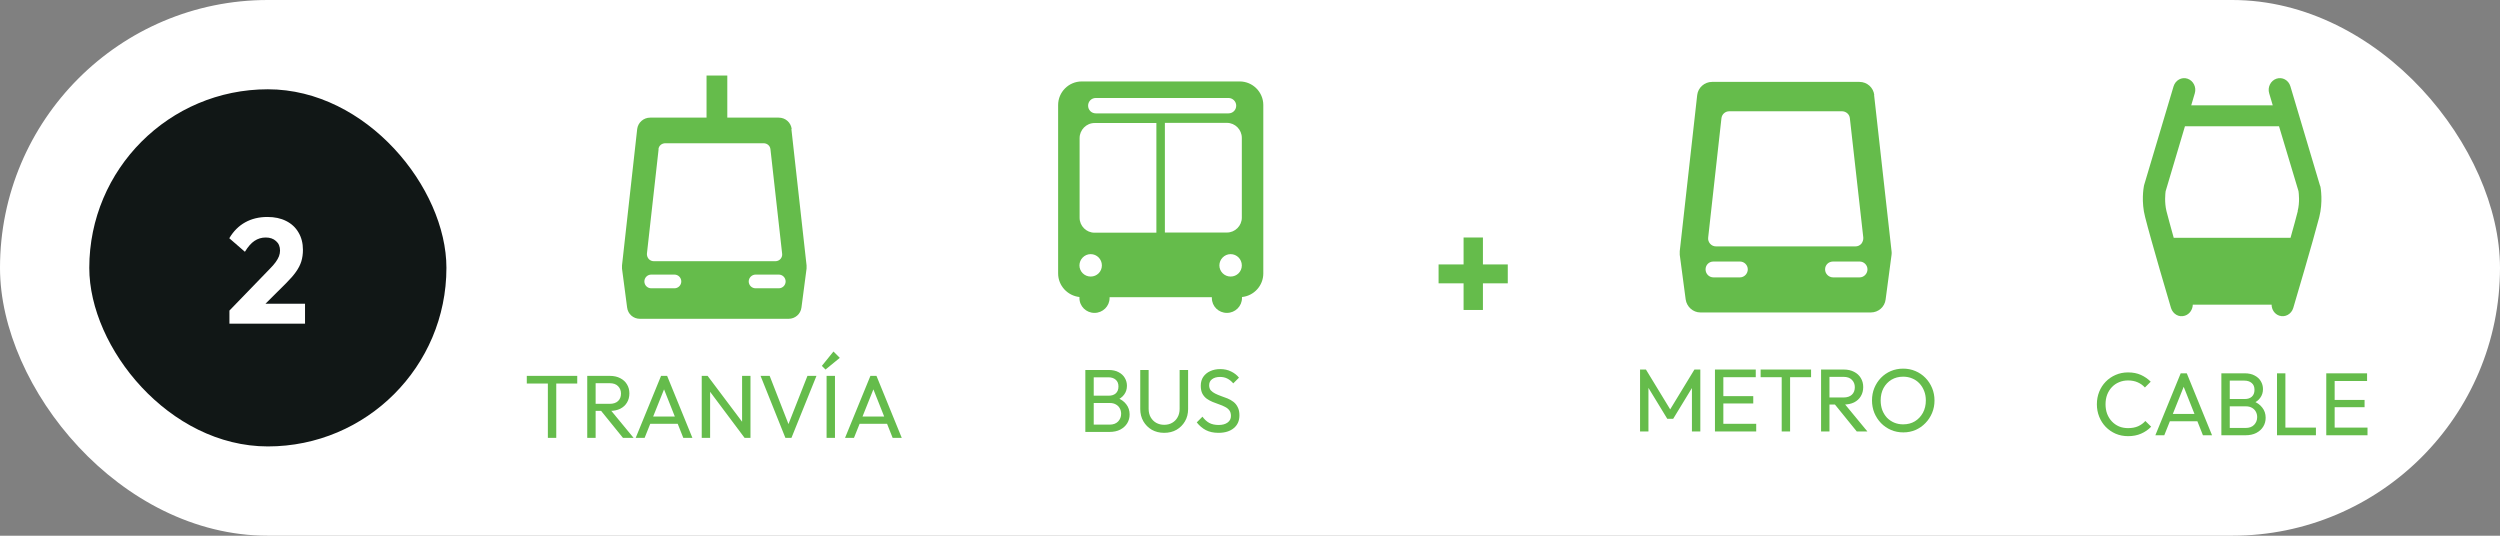 <svg width="336" height="72" viewBox="0 0 336 72" fill="none" xmlns="http://www.w3.org/2000/svg">
<rect x="0" y="0" width="336" height="72" fill="#808080" stroke="none"/>
<rect width="336" height="72" rx="36" fill="white"/>
<rect x="12" y="12" width="48" height="48" rx="24" fill="#111716"/>
<path d="M30.835 41.74L36.255 36.14C36.589 35.807 36.855 35.5 37.056 35.22C37.255 34.94 37.402 34.68 37.495 34.44C37.589 34.187 37.636 33.933 37.636 33.68C37.636 33.133 37.456 32.707 37.096 32.4C36.749 32.08 36.289 31.92 35.715 31.92C35.156 31.92 34.649 32.073 34.196 32.38C33.755 32.673 33.329 33.16 32.916 33.84L30.816 32.02C31.375 31.073 32.089 30.36 32.956 29.88C33.822 29.4 34.816 29.16 35.935 29.16C36.909 29.16 37.749 29.34 38.456 29.7C39.175 30.06 39.729 30.573 40.115 31.24C40.516 31.907 40.715 32.687 40.715 33.58C40.715 34.14 40.642 34.66 40.495 35.14C40.349 35.607 40.109 36.073 39.776 36.54C39.456 36.993 39.022 37.493 38.475 38.04L34.715 41.78L30.835 41.74ZM30.835 43.5V41.74L33.495 40.82H40.995V43.5H30.835Z" fill="white"/>
<path d="M106.405 17.345C106.298 16.468 105.568 15.81 104.666 15.81H97.75V10.153H94.959V15.81H87.377C86.497 15.81 85.745 16.468 85.638 17.345L83.597 35.677C83.597 35.808 83.597 35.962 83.597 36.093L84.285 41.334C84.392 42.211 85.122 42.847 86.003 42.847H105.997C106.856 42.847 107.608 42.211 107.716 41.334L108.403 36.093C108.403 35.962 108.403 35.808 108.403 35.677L106.363 17.345H106.405ZM88.494 20.064C88.537 19.582 88.945 19.253 89.418 19.253H102.626C103.12 19.253 103.506 19.604 103.549 20.064L105.117 34.076C105.16 34.339 105.074 34.602 104.902 34.8C104.73 34.997 104.473 35.107 104.215 35.107H87.871C87.614 35.107 87.356 34.997 87.184 34.8C87.012 34.602 86.926 34.339 86.948 34.076L88.516 20.064H88.494ZM90.642 38.747H87.528C87.012 38.747 86.604 38.33 86.604 37.826C86.604 37.321 87.012 36.905 87.528 36.905H90.642C91.157 36.905 91.565 37.321 91.565 37.826C91.565 38.33 91.157 38.747 90.642 38.747ZM104.666 38.747H101.552C101.036 38.747 100.628 38.33 100.628 37.826C100.628 37.321 101.058 36.905 101.552 36.905H104.666C105.181 36.905 105.589 37.321 105.589 37.826C105.589 38.33 105.181 38.747 104.666 38.747Z" fill="#65BC4B"/>
<path d="M73.633 58.847V50.759H74.761V58.847H73.633ZM70.801 51.551V50.519H77.581V51.551H70.801ZM79.681 55.223V54.275H81.937C82.425 54.275 82.801 54.151 83.065 53.903C83.329 53.655 83.461 53.319 83.461 52.895C83.461 52.495 83.329 52.163 83.065 51.899C82.809 51.635 82.437 51.503 81.949 51.503H79.681V50.519H81.985C82.513 50.519 82.973 50.623 83.365 50.831C83.757 51.031 84.057 51.307 84.265 51.659C84.481 52.011 84.589 52.415 84.589 52.871C84.589 53.343 84.481 53.755 84.265 54.107C84.057 54.459 83.757 54.735 83.365 54.935C82.973 55.127 82.513 55.223 81.985 55.223H79.681ZM78.925 58.847V50.519H80.053V58.847H78.925ZM83.725 58.847L80.701 55.115L81.769 54.743L85.153 58.847H83.725ZM85.438 58.847L88.846 50.519H89.662L93.058 58.847H91.834L89.038 51.803H89.458L86.638 58.847H85.438ZM87.058 56.963V55.979H91.438V56.963H87.058ZM94.312 58.847V50.519H95.104L95.44 51.827V58.847H94.312ZM100.072 58.847L94.96 52.019L95.104 50.519L100.228 57.335L100.072 58.847ZM100.072 58.847L99.736 57.611V50.519H100.864V58.847H100.072ZM105.556 58.847L102.22 50.519H103.444L106.192 57.563H105.748L108.52 50.519H109.732L106.372 58.847H105.556ZM111.093 58.847V50.519H112.221V58.847H111.093ZM110.949 49.667L110.457 49.175L112.017 47.243L112.869 48.095L110.949 49.667ZM113.575 58.847L116.983 50.519H117.799L121.195 58.847H119.971L117.175 51.803H117.595L114.775 58.847H113.575ZM115.195 56.963V55.979H119.575V56.963H115.195Z" fill="#65BC4B"/>
<path d="M166.557 10.947H145.379C143.634 10.947 142.212 12.377 142.212 14.115V36.751C142.212 38.401 143.483 39.743 145.077 39.919C145.077 39.963 145.077 40.007 145.077 40.051C145.077 41.173 145.982 42.053 147.102 42.053C148.223 42.053 149.128 41.151 149.128 40.051C149.128 40.007 149.128 39.985 149.128 39.941H162.873C162.873 39.941 162.873 40.007 162.873 40.051C162.873 41.173 163.777 42.053 164.898 42.053C166.018 42.053 166.923 41.151 166.923 40.051C166.923 40.007 166.923 39.963 166.923 39.919C168.517 39.765 169.788 38.401 169.788 36.751V14.115C169.788 12.377 168.366 10.947 166.621 10.947M147.318 13.169H165.113C165.673 13.169 166.147 13.631 166.147 14.203C166.147 14.775 165.695 15.237 165.113 15.237H147.275C146.693 15.237 146.241 14.775 146.241 14.203C146.241 13.631 146.693 13.169 147.275 13.169M146.585 37.169C145.745 37.169 145.077 36.487 145.077 35.673C145.077 34.859 145.745 34.155 146.585 34.155C147.426 34.155 148.093 34.837 148.093 35.673C148.093 36.509 147.426 37.169 146.585 37.169ZM155.418 31.274H147.102C146.004 31.274 145.099 30.372 145.099 29.272V18.559C145.099 17.459 146.004 16.535 147.102 16.535H155.418V31.274ZM165.393 37.169C164.553 37.169 163.885 36.487 163.885 35.673C163.885 34.859 164.553 34.155 165.393 34.155C166.233 34.155 166.901 34.837 166.901 35.673C166.901 36.509 166.233 37.169 165.393 37.169ZM166.901 29.25C166.901 30.35 165.996 31.252 164.898 31.252H156.56V16.513H164.898C165.996 16.513 166.901 17.415 166.901 18.537V29.25Z" fill="#65BC4B"/>
<path d="M146.625 58.053V57.069H149.145C149.625 57.069 150.001 56.929 150.273 56.649C150.545 56.361 150.681 56.017 150.681 55.617C150.681 55.345 150.621 55.101 150.501 54.885C150.381 54.661 150.205 54.485 149.973 54.357C149.749 54.229 149.485 54.165 149.181 54.165H146.625V53.181H149.013C149.413 53.181 149.729 53.077 149.961 52.869C150.201 52.653 150.321 52.345 150.321 51.945C150.321 51.545 150.197 51.241 149.949 51.033C149.701 50.817 149.373 50.709 148.965 50.709H146.625V49.725H148.989C149.533 49.725 149.985 49.825 150.345 50.025C150.713 50.217 150.989 50.473 151.173 50.793C151.365 51.113 151.461 51.465 151.461 51.849C151.461 52.297 151.337 52.689 151.089 53.025C150.849 53.361 150.493 53.625 150.021 53.817L150.117 53.457C150.653 53.649 151.069 53.941 151.365 54.333C151.669 54.717 151.821 55.173 151.821 55.701C151.821 56.141 151.713 56.537 151.497 56.889C151.281 57.241 150.969 57.525 150.561 57.741C150.161 57.949 149.669 58.053 149.085 58.053H146.625ZM145.869 58.053V49.725H146.997V58.053H145.869ZM156.465 58.173C155.849 58.173 155.297 58.037 154.809 57.765C154.329 57.485 153.949 57.105 153.669 56.625C153.389 56.137 153.249 55.585 153.249 54.969V49.725H154.377V54.945C154.377 55.385 154.469 55.765 154.653 56.085C154.837 56.405 155.085 56.653 155.397 56.829C155.717 57.005 156.073 57.093 156.465 57.093C156.873 57.093 157.229 57.005 157.533 56.829C157.845 56.653 158.089 56.405 158.265 56.085C158.449 55.765 158.541 55.389 158.541 54.957V49.725H159.681V54.981C159.681 55.597 159.541 56.145 159.261 56.625C158.981 57.105 158.601 57.485 158.121 57.765C157.641 58.037 157.089 58.173 156.465 58.173ZM163.759 58.173C163.103 58.173 162.543 58.053 162.079 57.813C161.615 57.573 161.203 57.225 160.843 56.769L161.611 56.001C161.875 56.369 162.179 56.649 162.523 56.841C162.867 57.025 163.291 57.117 163.795 57.117C164.291 57.117 164.687 57.009 164.983 56.793C165.287 56.577 165.439 56.281 165.439 55.905C165.439 55.593 165.367 55.341 165.223 55.149C165.079 54.957 164.883 54.801 164.635 54.681C164.395 54.553 164.131 54.441 163.843 54.345C163.555 54.241 163.267 54.133 162.979 54.021C162.691 53.901 162.427 53.757 162.187 53.589C161.947 53.413 161.751 53.185 161.599 52.905C161.455 52.625 161.383 52.273 161.383 51.849C161.383 51.377 161.495 50.977 161.719 50.649C161.951 50.313 162.263 50.057 162.655 49.881C163.055 49.697 163.503 49.605 163.999 49.605C164.543 49.605 165.031 49.713 165.463 49.929C165.895 50.137 166.247 50.413 166.519 50.757L165.751 51.525C165.503 51.237 165.235 51.021 164.947 50.877C164.667 50.733 164.343 50.661 163.975 50.661C163.527 50.661 163.171 50.761 162.907 50.961C162.643 51.153 162.511 51.425 162.511 51.777C162.511 52.057 162.583 52.285 162.727 52.461C162.879 52.629 163.075 52.773 163.315 52.893C163.555 53.013 163.819 53.125 164.107 53.229C164.403 53.325 164.695 53.433 164.983 53.553C165.271 53.673 165.535 53.825 165.775 54.009C166.015 54.193 166.207 54.433 166.351 54.729C166.503 55.017 166.579 55.381 166.579 55.821C166.579 56.557 166.323 57.133 165.811 57.549C165.307 57.965 164.623 58.173 163.759 58.173Z" fill="#65BC4B"/>
<path d="M193.345 38.08V35.54H202.645V38.08H193.345ZM196.705 31.92H199.305V41.66H196.705V31.92Z" fill="#65BC4B"/>
<path d="M251.903 12.777C251.786 11.772 250.942 11.007 249.91 11.007H230.096C229.088 11.007 228.22 11.772 228.103 12.777L225.758 33.762C225.758 33.93 225.758 34.073 225.758 34.241L226.555 40.247C226.696 41.228 227.54 41.993 228.525 41.993H251.458C252.443 41.993 253.31 41.252 253.428 40.247L254.225 34.241C254.248 34.073 254.248 33.93 254.225 33.762L251.88 12.777H251.903ZM229.58 31.92L231.362 15.888C231.432 15.338 231.878 14.955 232.417 14.955H247.565C248.105 14.955 248.574 15.361 248.621 15.888L250.426 31.92C250.45 32.207 250.356 32.518 250.168 32.757C249.957 32.996 249.676 33.116 249.371 33.116H230.635C230.33 33.116 230.049 32.996 229.838 32.757C229.65 32.542 229.533 32.231 229.58 31.92ZM233.848 37.28H230.283C229.697 37.28 229.228 36.801 229.228 36.203C229.228 35.605 229.697 35.15 230.283 35.15H233.848C234.434 35.15 234.903 35.629 234.903 36.203C234.903 36.777 234.434 37.28 233.848 37.28ZM249.934 37.28H246.369C245.783 37.28 245.291 36.801 245.291 36.203C245.291 35.605 245.76 35.15 246.369 35.15H249.934C250.52 35.15 250.989 35.629 250.989 36.203C250.989 36.777 250.52 37.28 249.934 37.28Z" fill="#65BC4B"/>
<path d="M220.423 57.993V49.666H221.215L224.743 55.462H224.203L227.731 49.666H228.523V57.993H227.395V51.645L227.659 51.718L224.875 56.289H224.083L221.299 51.718L221.551 51.645V57.993H220.423ZM230.49 57.993V49.666H231.618V57.993H230.49ZM231.258 57.993V56.962H236.034V57.993H231.258ZM231.258 54.225V53.242H235.638V54.225H231.258ZM231.258 50.697V49.666H235.974V50.697H231.258ZM239.46 57.993V49.906H240.588V57.993H239.46ZM236.628 50.697V49.666H243.408V50.697H236.628ZM245.508 54.37V53.422H247.764C248.252 53.422 248.628 53.297 248.892 53.05C249.156 52.801 249.288 52.465 249.288 52.041C249.288 51.642 249.156 51.309 248.892 51.045C248.636 50.782 248.264 50.65 247.776 50.65H245.508V49.666H247.812C248.34 49.666 248.8 49.77 249.192 49.977C249.584 50.178 249.884 50.453 250.092 50.806C250.308 51.157 250.416 51.562 250.416 52.017C250.416 52.489 250.308 52.901 250.092 53.254C249.884 53.605 249.584 53.882 249.192 54.081C248.8 54.273 248.34 54.37 247.812 54.37H245.508ZM244.752 57.993V49.666H245.88V57.993H244.752ZM249.552 57.993L246.528 54.261L247.596 53.889L250.98 57.993H249.552ZM255.809 58.114C255.217 58.114 254.665 58.005 254.153 57.789C253.641 57.566 253.193 57.258 252.809 56.865C252.425 56.465 252.125 56.005 251.909 55.486C251.701 54.965 251.597 54.41 251.597 53.818C251.597 53.218 251.701 52.661 251.909 52.15C252.125 51.63 252.421 51.173 252.797 50.782C253.181 50.389 253.625 50.086 254.129 49.87C254.641 49.654 255.193 49.545 255.785 49.545C256.377 49.545 256.925 49.654 257.429 49.87C257.941 50.086 258.389 50.389 258.773 50.782C259.157 51.173 259.457 51.63 259.673 52.15C259.889 52.669 259.997 53.23 259.997 53.83C259.997 54.422 259.889 54.977 259.673 55.498C259.457 56.017 259.157 56.474 258.773 56.865C258.397 57.258 257.953 57.566 257.441 57.789C256.937 58.005 256.393 58.114 255.809 58.114ZM255.785 57.033C256.385 57.033 256.909 56.898 257.357 56.626C257.813 56.346 258.173 55.965 258.437 55.486C258.701 54.998 258.833 54.441 258.833 53.818C258.833 53.353 258.757 52.929 258.605 52.545C258.453 52.154 258.241 51.813 257.969 51.526C257.697 51.237 257.377 51.017 257.009 50.865C256.641 50.706 256.233 50.626 255.785 50.626C255.193 50.626 254.669 50.761 254.213 51.033C253.765 51.306 253.409 51.681 253.145 52.161C252.889 52.642 252.761 53.194 252.761 53.818C252.761 54.282 252.833 54.714 252.977 55.114C253.129 55.505 253.337 55.846 253.601 56.133C253.873 56.413 254.193 56.633 254.561 56.794C254.937 56.953 255.345 57.033 255.785 57.033Z" fill="#65BC4B"/>
<path d="M311.845 25.056C311.845 25.056 311.826 24.933 311.787 24.872L307.829 11.6C307.58 10.761 306.739 10.31 305.955 10.576C305.171 10.843 304.731 11.723 304.98 12.543L305.458 14.161H294.5L294.979 12.543C295.227 11.723 294.787 10.843 294.003 10.576C293.219 10.31 292.378 10.781 292.129 11.6L288.171 24.872C288.171 24.872 288.133 24.995 288.133 25.056C288.094 25.261 287.769 27.145 288.305 29.173C289.07 32.224 291.67 41.031 291.785 41.4C292.053 42.239 292.875 42.69 293.659 42.424C294.29 42.219 294.692 41.604 294.711 40.949H305.305C305.305 41.604 305.706 42.219 306.337 42.424C307.122 42.69 307.963 42.219 308.212 41.4C308.326 41.031 310.927 32.224 311.711 29.173C312.227 27.145 311.902 25.261 311.864 25.056M308.823 28.374C308.613 29.214 308.25 30.524 307.848 31.958H292.148C291.747 30.504 291.383 29.214 291.173 28.374C290.886 27.186 291.02 25.998 291.058 25.712L293.659 16.966H306.299L308.919 25.691C308.957 25.978 309.11 27.186 308.804 28.374" fill="#65BC4B"/>
<path d="M286.02 58.62C285.42 58.62 284.864 58.512 284.352 58.296C283.84 58.072 283.392 57.764 283.008 57.372C282.632 56.98 282.34 56.524 282.132 56.004C281.924 55.484 281.82 54.928 281.82 54.336C281.82 53.736 281.924 53.176 282.132 52.656C282.34 52.136 282.632 51.684 283.008 51.3C283.392 50.908 283.836 50.604 284.34 50.388C284.852 50.164 285.408 50.052 286.008 50.052C286.664 50.052 287.24 50.164 287.736 50.388C288.232 50.612 288.672 50.916 289.056 51.3L288.276 52.08C288.012 51.784 287.688 51.552 287.304 51.384C286.928 51.216 286.496 51.132 286.008 51.132C285.568 51.132 285.164 51.212 284.796 51.372C284.428 51.524 284.108 51.744 283.836 52.032C283.564 52.32 283.352 52.66 283.2 53.052C283.056 53.444 282.984 53.872 282.984 54.336C282.984 54.8 283.056 55.228 283.2 55.62C283.352 56.012 283.564 56.352 283.836 56.64C284.108 56.928 284.428 57.152 284.796 57.312C285.164 57.464 285.568 57.54 286.008 57.54C286.528 57.54 286.98 57.456 287.364 57.288C287.748 57.112 288.072 56.876 288.336 56.58L289.116 57.348C288.732 57.748 288.28 58.06 287.76 58.284C287.248 58.508 286.668 58.62 286.02 58.62ZM289.679 58.5L293.087 50.172H293.903L297.299 58.5H296.075L293.279 51.456H293.699L290.879 58.5H289.679ZM291.299 56.616V55.632H295.679V56.616H291.299ZM299.308 58.5V57.516H301.828C302.308 57.516 302.684 57.376 302.956 57.096C303.228 56.808 303.364 56.464 303.364 56.064C303.364 55.792 303.304 55.548 303.184 55.332C303.064 55.108 302.888 54.932 302.656 54.804C302.432 54.676 302.168 54.612 301.864 54.612H299.308V53.628H301.696C302.096 53.628 302.412 53.524 302.644 53.316C302.884 53.1 303.004 52.792 303.004 52.392C303.004 51.992 302.88 51.688 302.632 51.48C302.384 51.264 302.056 51.156 301.648 51.156H299.308V50.172H301.672C302.216 50.172 302.668 50.272 303.028 50.472C303.396 50.664 303.672 50.92 303.856 51.24C304.048 51.56 304.144 51.912 304.144 52.296C304.144 52.744 304.02 53.136 303.772 53.472C303.532 53.808 303.176 54.072 302.704 54.264L302.8 53.904C303.336 54.096 303.752 54.388 304.048 54.78C304.352 55.164 304.504 55.62 304.504 56.148C304.504 56.588 304.396 56.984 304.18 57.336C303.964 57.688 303.652 57.972 303.244 58.188C302.844 58.396 302.352 58.5 301.768 58.5H299.308ZM298.552 58.5V50.172H299.68V58.5H298.552ZM306.029 58.5V50.172H307.157V58.5H306.029ZM306.797 58.5V57.468H311.261V58.5H306.797ZM312.65 58.5V50.172H313.778V58.5H312.65ZM313.418 58.5V57.468H318.194V58.5H313.418ZM313.418 54.732V53.748H317.798V54.732H313.418ZM313.418 51.204V50.172H318.134V51.204H313.418Z" fill="#65BC4B"/>
</svg>
